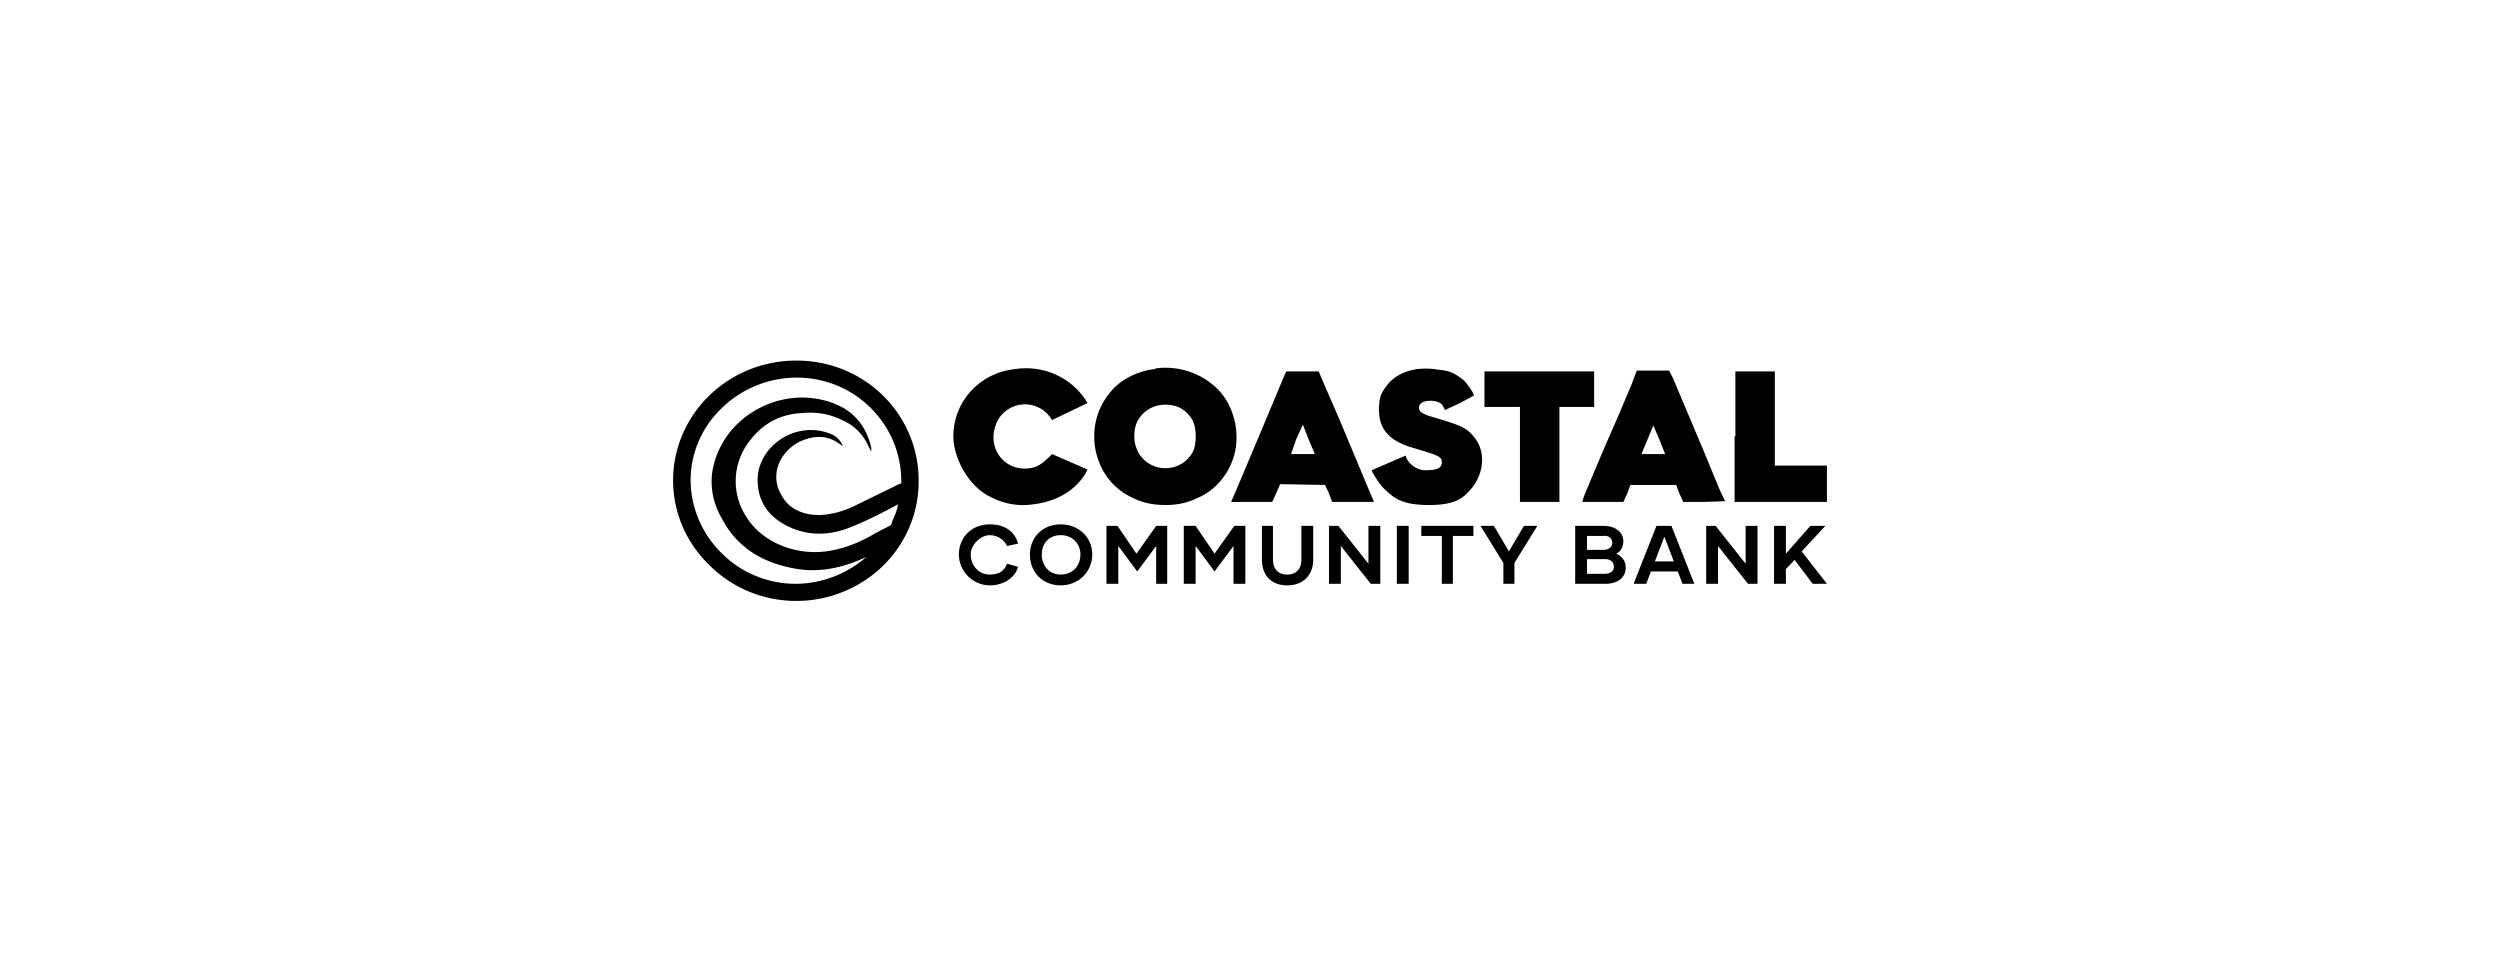 <?xml version="1.0" encoding="UTF-8"?>
<svg xmlns="http://www.w3.org/2000/svg" width="260" height="100" viewBox="0 0 260 100" fill="none">
  <path fill-rule="evenodd" clip-rule="evenodd" d="M94.554 45.132C93.593 42.863 91.963 40.926 89.873 39.567C87.783 38.208 85.327 37.488 82.818 37.5C80.3 37.493 77.835 38.214 75.733 39.572C73.631 40.929 71.985 42.863 71 45.132C70.011 47.42 69.748 49.946 70.245 52.382C70.743 54.818 71.978 57.05 73.79 58.79C75.567 60.563 77.848 61.773 80.336 62.26C82.825 62.747 85.405 62.489 87.742 61.521C90.073 60.575 92.061 58.968 93.451 56.906C94.84 54.844 95.567 52.422 95.539 49.953C95.539 48.265 95.21 46.659 94.554 45.132ZM92.83 54.13L92.666 54.612L91.107 55.415C89.63 56.299 88.152 56.942 86.429 57.263C83.064 57.906 79.371 56.54 77.648 53.809C76.816 52.554 76.422 51.07 76.525 49.578C76.629 48.085 77.224 46.666 78.222 45.534C79.535 43.927 81.341 43.043 83.392 42.963C84.87 42.802 86.265 43.043 87.578 43.686C88.891 44.248 89.794 45.213 90.368 46.498L90.615 46.98V46.578C89.958 43.686 88.07 42.079 85.198 41.517C80.356 40.553 75.103 43.686 74.119 48.828C73.79 50.675 74.201 52.523 75.186 54.13C76.663 56.861 79.125 58.388 82.161 59.031C84.952 59.673 87.578 59.111 90.122 57.906L90.204 57.826C88.193 59.651 85.561 60.682 82.818 60.718C81.384 60.726 79.962 60.453 78.637 59.914C77.312 59.376 76.111 58.584 75.103 57.585C73.021 55.566 71.841 52.821 71.821 49.953C71.823 48.543 72.115 47.148 72.679 45.85C73.243 44.553 74.067 43.38 75.103 42.401C77.159 40.411 79.927 39.287 82.818 39.268C84.252 39.26 85.674 39.533 86.999 40.071C88.324 40.609 89.525 41.401 90.532 42.401C92.565 44.413 93.713 47.123 93.733 49.953V50.274L93.487 50.354L88.891 52.604C87.742 53.166 86.593 53.487 85.28 53.568C83.557 53.568 82.079 53.005 81.259 51.479C79.945 49.229 81.259 46.9 83.146 45.936C84.377 45.373 85.608 45.213 86.839 45.855L87.578 46.337H87.66C87.414 45.855 87.085 45.454 86.593 45.213C82.9 43.526 78.632 46.418 78.796 50.113C78.879 52.604 80.356 54.13 82.572 55.014C84.706 55.817 86.757 55.576 88.809 54.692C90.368 54.05 91.928 53.246 93.405 52.443C93.323 53.005 93.077 53.568 92.83 54.13Z" fill="black"></path>
  <path fill-rule="evenodd" clip-rule="evenodd" d="M105.551 38.384C103.774 38.565 102.131 39.391 100.945 40.7C99.76 42.009 99.12 43.705 99.15 45.454C99.15 47.462 100.627 50.595 103.089 51.72C104.484 52.443 106.043 52.684 107.521 52.443C109.983 52.122 111.788 50.997 112.855 49.31L113.101 48.828L109.408 47.221C109.08 47.623 108.177 48.426 107.603 48.587C104.73 49.39 102.432 46.739 103.663 43.927C103.903 43.39 104.293 42.929 104.787 42.598C105.281 42.266 105.86 42.077 106.459 42.052C107.058 42.027 107.651 42.167 108.173 42.456C108.694 42.745 109.122 43.171 109.408 43.686L113.101 41.919L112.855 41.517C112.072 40.365 110.967 39.458 109.672 38.903C108.377 38.347 106.947 38.167 105.551 38.384ZM120.077 38.384C118.108 38.625 116.384 39.589 115.399 40.874C112.445 44.489 113.758 50.033 117.861 51.8C118.682 52.202 119.667 52.523 121.226 52.523C122.703 52.523 123.688 52.202 124.509 51.8C126.479 50.997 127.956 49.149 128.448 46.98C128.941 44.57 128.202 41.999 126.561 40.392C125.738 39.599 124.741 38.998 123.646 38.636C122.552 38.275 121.387 38.161 120.241 38.303L120.077 38.384ZM147.324 38.384C145.519 38.705 144.452 39.509 143.713 40.874C143.303 41.678 143.303 43.365 143.713 44.248C144.205 45.373 145.354 46.177 147.242 46.659C149.622 47.382 149.95 47.462 149.95 48.105C149.95 48.747 149.294 48.908 148.145 48.908C147.078 48.828 146.339 48.024 146.175 47.382L142.646 48.908C142.728 49.149 143.385 50.274 143.877 50.756C144.944 51.8 145.765 52.523 148.637 52.523C151.51 52.523 152.248 51.72 153.069 50.756C154.382 49.149 154.546 46.819 153.233 45.373C152.577 44.489 151.756 44.168 148.965 43.365C147.899 43.043 147.57 42.802 147.57 42.401C147.57 41.999 147.981 41.678 148.719 41.678C149.458 41.678 149.868 41.919 150.032 42.16L150.279 42.642L151.838 41.919L153.315 41.115C153.151 40.714 152.577 39.83 152.084 39.428C151.345 38.866 150.771 38.544 149.704 38.464C148.801 38.303 148.227 38.303 147.324 38.384ZM133.619 38.946C131.988 42.861 130.347 46.77 128.694 50.675L128.038 52.202H132.305L132.716 51.318L133.126 50.354L137.804 50.434L138.214 51.318L138.543 52.202H142.892L142.318 50.836L139.363 43.767L137.722 39.991L137.148 38.625H133.783L133.619 38.946ZM154.382 42.32H158.075V52.202H162.179V42.32H165.79V38.625H154.382V42.32ZM169.647 40.071L168.252 43.365L167.021 46.177L165.79 49.069L164.723 51.64L164.559 52.202H168.826L169.237 51.318L169.565 50.434H174.325L174.653 51.318L175.063 52.202H177.197L179.413 52.122L178.839 50.916L177.115 46.739L173.997 39.348L173.586 38.544H170.221L169.647 40.071ZM180.398 45.373V52.202H190V48.426H184.583V38.625H180.48V45.373H180.398ZM122.293 42.24C123.114 42.481 123.934 43.285 124.181 44.088C124.427 44.891 124.427 46.177 124.099 46.9C123.836 47.444 123.42 47.902 122.898 48.221C122.377 48.539 121.773 48.704 121.159 48.696C120.544 48.687 119.945 48.506 119.433 48.173C118.921 47.84 118.518 47.37 118.272 46.819C117.861 45.936 117.861 44.73 118.272 43.847C119.01 42.401 120.652 41.758 122.293 42.24ZM135.999 45.454L136.737 47.221H134.275L134.768 45.775L135.342 44.489L135.506 44.168L135.999 45.454ZM172.601 45.775L173.176 47.221H170.714L171.945 44.248L172.601 45.775Z" fill="black"></path>
  <path d="M99.724 57.665C99.724 55.898 101.037 54.532 102.925 54.532C104.812 54.532 105.633 55.576 105.879 56.54L104.73 56.781C104.484 56.219 103.828 55.656 102.925 55.656C102.022 55.656 100.955 56.62 100.955 57.665C100.955 58.709 101.694 59.754 102.925 59.754C104.156 59.754 104.484 59.191 104.73 58.629L105.879 58.95C105.633 59.914 104.566 60.878 102.925 60.878C101.283 60.878 99.724 59.513 99.724 57.665ZM107.11 57.665C107.11 55.898 108.423 54.532 110.311 54.532C112.199 54.532 113.594 55.898 113.594 57.665C113.594 59.432 112.199 60.878 110.311 60.878C108.423 60.878 107.11 59.513 107.11 57.665ZM112.363 57.665C112.363 56.54 111.542 55.656 110.311 55.656C109.08 55.656 108.341 56.54 108.341 57.665C108.341 58.79 109.08 59.754 110.311 59.754C111.542 59.754 112.363 58.87 112.363 57.665ZM121.39 54.692V60.718H120.241V56.781L118.272 59.432L116.302 56.781V60.718H115.071V54.692H116.22L118.19 57.584L120.241 54.692H121.39ZM129.515 54.692V60.718H128.284V56.781L126.314 59.432L124.345 56.781V60.718H123.114V54.692H124.345L126.314 57.584L128.366 54.692H129.515ZM136.573 54.692V58.227C136.573 59.754 135.588 60.878 133.865 60.878C132.141 60.878 131.239 59.754 131.239 58.227V54.692H132.388V58.227C132.388 59.111 132.88 59.754 133.865 59.754C134.85 59.754 135.342 59.111 135.342 58.227V54.692H136.573ZM143.549 54.692V60.718H142.564L139.446 56.781V60.718H138.214V54.692H139.199L142.318 58.629V54.692H143.549ZM145.272 54.692H146.503V60.718H145.272V54.692ZM153.233 55.737H151.099V60.718H149.95V55.737H147.817V54.692H153.233V55.737ZM159.881 54.692L157.501 58.549V60.718H156.352V58.549L153.972 54.692H155.367L156.926 57.343L158.486 54.692H159.881ZM169.072 59.031C169.072 60.075 168.252 60.718 166.939 60.718H163.82V54.692H166.774C168.006 54.692 168.826 55.335 168.826 56.299C168.826 56.861 168.58 57.343 168.088 57.584C168.662 57.826 169.072 58.308 169.072 59.031ZM165.051 55.737V57.183H166.774C167.349 57.183 167.677 56.861 167.677 56.46C167.677 55.978 167.267 55.656 166.774 55.737H165.051ZM167.841 58.95C167.841 58.468 167.513 58.147 166.939 58.147H165.051V59.673H166.939C167.513 59.673 167.841 59.352 167.841 58.95ZM174.489 59.432H171.699L171.206 60.718H169.893L172.273 54.692H173.832L176.212 60.718H174.981L174.489 59.432ZM174.079 58.388L173.094 55.817L172.109 58.388H174.079ZM182.778 54.692V60.718H181.793L178.674 56.781V60.718H177.443V54.692H178.428L181.547 58.629V54.692H182.778ZM186.635 58.227L185.732 59.191V60.718H184.501V54.692H185.732V57.584L188.277 54.692H189.836L187.374 57.343L190 60.718H188.523L186.635 58.227Z" fill="black"></path>
</svg>

